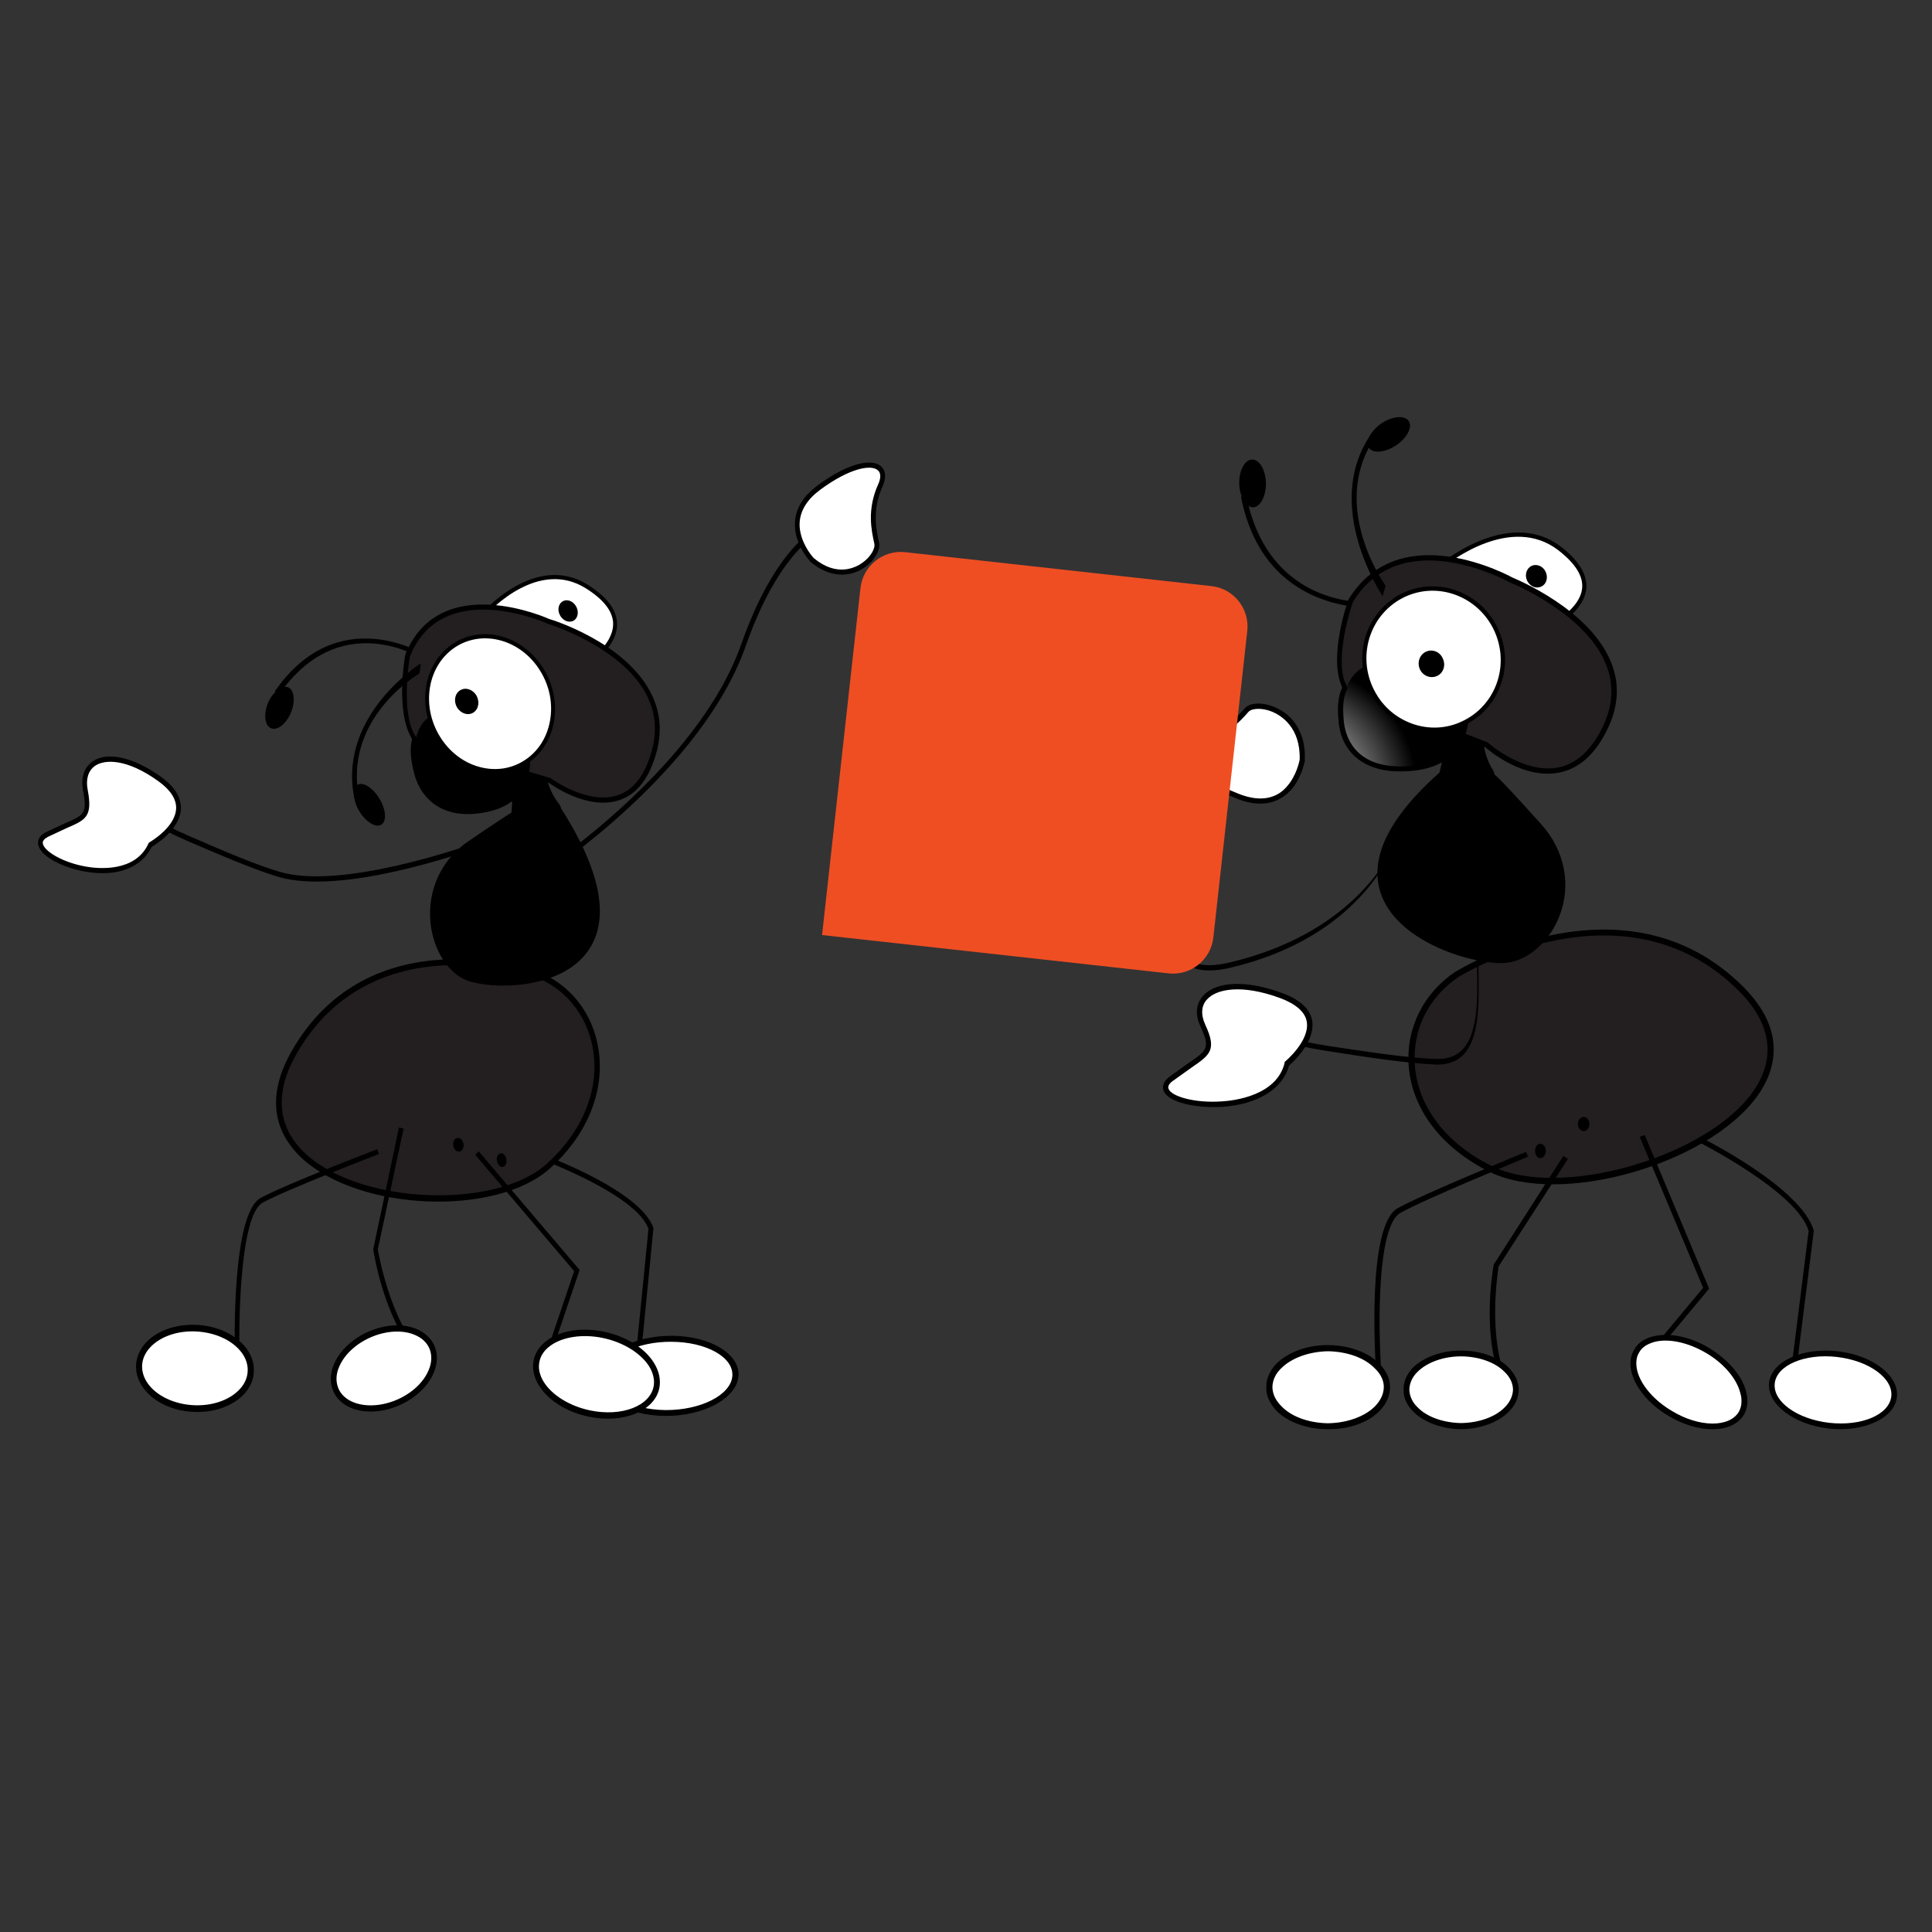 <?xml version="1.0" encoding="utf-8"?>
<!-- Generator: Adobe Illustrator 14.0.0, SVG Export Plug-In . SVG Version: 6.00 Build 43363)  -->
<!DOCTYPE svg PUBLIC "-//W3C//DTD SVG 1.1//EN" "http://www.w3.org/Graphics/SVG/1.1/DTD/svg11.dtd">
<svg version="1.1" id="Layer_1" xmlns="http://www.w3.org/2000/svg" xmlns:xlink="http://www.w3.org/1999/xlink" x="0px" y="0px"
	 width="40px" height="40px" viewBox="0 0 40 40" enable-background="new 0 0 40 40" xml:space="preserve">
<rect x="0" y="0" width="40" height="40" fill="#333333" stroke="none"/>
<g>
	<path d="M25.824,15.662l0.083-0.058c0.011,0.008-3.13,4.961-0.447,4.323c2.752-0.654,3.386-2.453,3.426-2.434l-0.046,0.099
		c-0.038-0.019-0.644,1.796-3.354,2.441C22.718,20.691,25.851,15.706,25.824,15.662"/>
	<path fill="#FFFFFF" d="M26.958,15.734c0,0-0.186,1.204-1.354,0.742c-1.163-0.462-1.406-1.078-0.842-1.156
		c0.564-0.076,0.86-0.408,1.053-0.62C26.01,14.478,27.005,14.691,26.958,15.734"/>
	<path d="M25.587,16.527c0.36,0.148,0.673,0.148,0.923,0.004c0.414-0.23,0.497-0.765,0.508-0.788l-0.004-0.003
		c0.026-0.52-0.208-0.931-0.629-1.102c-0.251-0.104-0.503-0.094-0.612,0.025c-0.186,0.208-0.47,0.525-1.021,0.604
		c-0.272,0.039-0.324,0.178-0.331,0.261C24.387,15.788,24.736,16.191,25.587,16.527 M26.908,15.732
		c-0.004,0.014-0.06,0.324-0.268,0.556c-0.049,0.055-0.109,0.111-0.181,0.151c-0.223,0.127-0.502,0.123-0.833-0.012
		c-0.753-0.301-1.127-0.67-1.102-0.881c0.011-0.122,0.155-0.155,0.241-0.17c0.587-0.084,0.891-0.421,1.086-0.64
		c0.063-0.07,0.271-0.09,0.49,0C26.519,14.811,26.931,15.058,26.908,15.732"/>
	<path fill="#231F20" d="M30.179,20.162c0,0,3.424-2.137,5.87,0.321c2.445,2.456-3.136,4.736-5.185,3.719
		C28.804,23.183,28.813,21.063,30.179,20.162"/>
	<path d="M30.146,20.112h-0.003c-0.665,0.437-1.035,1.171-0.978,1.953c0.069,0.903,0.677,1.698,1.67,2.195
		c1.455,0.721,4.508-0.141,5.542-1.558c0.377-0.521,0.638-1.341-0.279-2.266C33.645,17.976,30.179,20.088,30.146,20.112
		 M36.008,20.523c0.677,0.68,0.772,1.41,0.268,2.104c-0.986,1.354-4.004,2.203-5.387,1.516c-0.953-0.468-1.534-1.234-1.596-2.087
		c-0.021-0.294,0.02-0.584,0.12-0.854c0.149-0.393,0.424-0.735,0.803-0.987C30.257,20.19,33.629,18.132,36.008,20.523"/>
</g>
<g>
	<defs>
		<path id="SVGID_1_" d="M31.129,19.883c0.947-0.06,1.79-1.606,0.741-2.775c-1.049-1.169-1.011-1.068-1.011-1.068l-0.722-0.252
			C26.523,18.725,30.183,19.943,31.129,19.883"/>
	</defs>
	<clipPath id="SVGID_2_">
		<use xlink:href="#SVGID_1_"  overflow="visible"/>
	</clipPath>
	
		<radialGradient id="SVGID_3_" cx="-712.258" cy="168.939" r="0.671" gradientTransform="matrix(11.328 0 0 -11.328 8094.964 1929.95)" gradientUnits="userSpaceOnUse">
		<stop  offset="0" style="stop-color:#FFFFFF"/>
		<stop  offset="0.208" style="stop-color:#000000"/>
		<stop  offset="1" style="stop-color:#000000"/>
	</radialGradient>
	<rect x="26.523" y="15.788" clip-path="url(#SVGID_2_)" fill="url(#SVGID_3_)" width="6.396" height="4.155"/>
</g>
<g>
	<path d="M30.129,15.726l-0.024,0.014c-1.306,1.06-1.806,2.008-1.499,2.807c0.386,1.001,1.946,1.426,2.53,1.391
		c0.465-0.024,0.927-0.413,1.143-0.952c0.26-0.647,0.125-1.368-0.365-1.915c-1.012-1.126-1.034-1.111-1.085-1.08l0.049-0.002
		L30.129,15.726z M30.841,16.091l-0.006-0.002c0.02,0.01,0.143,0.108,0.993,1.057c0.468,0.515,0.594,1.191,0.351,1.799
		c-0.204,0.5-0.623,0.856-1.05,0.882c-0.544,0.035-2.062-0.384-2.421-1.318c-0.128-0.337-0.103-0.702,0.08-1.099
		c0.219-0.478,0.677-1,1.363-1.563C30.21,15.87,30.841,16.091,30.841,16.091"/>
</g>
<g>
	<defs>
		<path id="SVGID_4_" d="M30.021,14.888c0.084,0.173-0.201,1.276-0.201,1.276s1.363,0.33,1.04-0.194
			c-0.328-0.521-0.161-1.067-0.161-1.067s-0.354-0.088-0.553-0.088C30.056,14.814,29.996,14.833,30.021,14.888"/>
	</defs>
	<clipPath id="SVGID_5_">
		<use xlink:href="#SVGID_4_"  overflow="visible"/>
	</clipPath>
	
		<radialGradient id="SVGID_6_" cx="-828.092" cy="167.997" r="0.672" gradientTransform="matrix(-13.229 0 0 -13.229 -10924.016 2235.499)" gradientUnits="userSpaceOnUse">
		<stop  offset="0" style="stop-color:#FFFFFF"/>
		<stop  offset="0.208" style="stop-color:#000000"/>
		<stop  offset="1" style="stop-color:#000000"/>
	</radialGradient>
	<rect x="29.819" y="14.814" clip-path="url(#SVGID_5_)" fill="url(#SVGID_6_)" width="1.363" height="1.68"/>
</g>
<g>
	<path d="M30.908,15.941c0.021,0.037,0.031,0.07,0.038,0.103c-0.049-0.029,0.024,0.067-0.029,0.046
		c-0.022-0.039-0.169-0.2-0.185-0.237c-0.184-0.409-0.126-0.776-0.095-0.907c-0.271-0.064-0.533-0.095-0.573-0.064l0.003,0.008
		c0.075,0.157-0.142,0.993-0.219,1.288c-0.05,0.034-0.047-0.043-0.087,0.003l0.004-0.027c0.114-0.454,0.257-1.138,0.207-1.243
		l-0.016-0.035l0.022-0.07c0.087-0.101,0.496-0.016,0.736,0.044l0.055,0.012l-0.017,0.056C30.75,14.929,30.594,15.445,30.908,15.941
		"/>
	<path d="M25.694,10.286l0.014-0.009c-0.029-0.071-0.048-0.159-0.051-0.263c-0.006-0.27,0.111-0.495,0.266-0.499
		c0.153-0.004,0.28,0.214,0.287,0.485c0.003,0.272-0.116,0.501-0.271,0.505c-0.03,0-0.06-0.015-0.088-0.03
		c0.549,2.135,2.495,2.001,2.588,1.993l0.005,0.109C28.424,12.577,26.173,12.745,25.694,10.286"/>
	<path fill="#FFFFFF" d="M29.77,11.771c0,0,1.418-1.25,2.516-0.418c1.09,0.83,0.23,1.455-0.498,1.802
		C31.056,13.499,29.77,11.771,29.77,11.771"/>
	<path d="M29.739,11.742l-0.034,0.027l0.029,0.032c0.052,0.076,1.313,1.749,2.071,1.396c0.653-0.307,0.998-0.648,1.037-1.005
		c0.027-0.288-0.149-0.587-0.535-0.881C31.198,10.478,29.752,11.725,29.739,11.742 M31.764,13.115
		c-0.649,0.303-1.797-1.155-1.931-1.337c0.202-0.166,1.454-1.127,2.424-0.391c0.354,0.274,0.526,0.538,0.499,0.796
		C32.723,12.501,32.381,12.823,31.764,13.115"/>
	<path fill="#231F20" d="M30.771,15.421c0,0,1.642,1.462,2.49-0.414c0.846-1.876-1.969-2.997-1.969-2.997s-2.272-1.293-3.323,0.42
		c0,0-0.46,1.277-0.116,1.832L30.771,15.421z"/>
	<path d="M31.618,12.024c0.058,0.116,0.183,0.172,0.29,0.121c0.109-0.047,0.149-0.185,0.094-0.304
		c-0.052-0.118-0.186-0.175-0.292-0.125C31.603,11.767,31.561,11.904,31.618,12.024"/>
	<path d="M27.918,12.413c-0.019,0.049-0.42,1.187-0.132,1.813c0.011,0.031,0.026,0.06,0.044,0.088c0,0,2.897,1.15,2.913,1.15
		c0.056,0.05,0.795,0.694,1.56,0.527c0.42-0.091,0.759-0.41,1.009-0.962c0.199-0.446,0.217-0.886,0.045-1.313
		c-0.444-1.11-1.986-1.732-2.042-1.758C31.294,11.948,28.989,10.664,27.918,12.413 M32.28,15.886
		c-0.723,0.154-1.464-0.499-1.47-0.506l-0.01-0.008l-2.903-1.139c-0.323-0.529,0.114-1.77,0.114-1.77
		c1.011-1.653,3.229-0.415,3.256-0.401c0.018,0.005,1.561,0.63,1.984,1.696c0.162,0.397,0.146,0.81-0.04,1.229
		C32.979,15.5,32.663,15.801,32.28,15.886"/>
</g>
<g>
	<defs>
		<path id="SVGID_7_" d="M28.34,13.778c-0.696,0.12-1.061,2.145,0.655,2.142c1.134-0.002,1.351-0.686,1.368-1.147
			c0.007-0.231-0.04-0.409-0.04-0.409s-1.094-0.601-1.812-0.601C28.451,13.764,28.394,13.769,28.34,13.778"/>
	</defs>
	<clipPath id="SVGID_8_">
		<use xlink:href="#SVGID_7_"  overflow="visible"/>
	</clipPath>
	
		<radialGradient id="SVGID_9_" cx="-814.216" cy="166.831" r="0.677" gradientTransform="matrix(-17.933 0 0 -17.933 -14574.628 3008.106)" gradientUnits="userSpaceOnUse">
		<stop  offset="0" style="stop-color:#FFFFFF"/>
		<stop  offset="0.208" style="stop-color:#000000"/>
		<stop  offset="1" style="stop-color:#000000"/>
	</radialGradient>
	<rect x="27.279" y="13.764" clip-path="url(#SVGID_8_)" fill="url(#SVGID_9_)" width="3.091" height="2.159"/>
</g>
<g>
	<path d="M27.712,14.915c-0.03-0.322-0.006-0.567,0.137-0.792c0.011,0.042,0.033,0.082,0.051,0.125
		c-0.1,0.198-0.101,0.398-0.08,0.657c0.021,0.292,0.188,0.963,1.174,0.963c1.054-0.006,1.295-0.602,1.313-1.095
		c0,0-0.009-0.107-0.02-0.212c0.039-0.017,0.071-0.035,0.108-0.056l0.022,0.272c-0.016,0.446-0.225,1.195-1.421,1.194
		C28.246,15.978,27.76,15.58,27.712,14.915"/>
	<path fill="#FFFFFF" d="M28.386,14.257c0.338,0.735,1.194,1.055,1.909,0.716c0.716-0.334,1.018-1.198,0.681-1.939
		c-0.34-0.729-1.196-1.051-1.909-0.717C28.349,12.652,28.047,13.522,28.386,14.257"/>
	<path d="M28.346,14.279L28.346,14.279c0.173,0.367,0.476,0.648,0.851,0.786c0.37,0.137,0.766,0.123,1.114-0.047
		c0.359-0.166,0.627-0.465,0.757-0.837c0.14-0.378,0.12-0.791-0.052-1.158c-0.346-0.759-1.232-1.093-1.969-0.746
		C28.311,12.627,27.998,13.517,28.346,14.279 M30.272,14.934c-0.326,0.157-0.705,0.172-1.049,0.044
		c-0.355-0.132-0.635-0.39-0.799-0.743c-0.328-0.708-0.034-1.548,0.66-1.876c0.692-0.326,1.522-0.012,1.853,0.699
		c0.158,0.346,0.179,0.735,0.049,1.093C30.859,14.501,30.604,14.779,30.272,14.934"/>
	<path d="M29.397,13.856c0.064,0.139,0.223,0.2,0.356,0.139c0.132-0.06,0.186-0.224,0.117-0.365
		c-0.059-0.138-0.219-0.199-0.349-0.136C29.391,13.555,29.335,13.716,29.397,13.856"/>
	<path d="M28.389,8.978L28.389,8.978C28.384,8.987,28.377,8.994,28.371,9c-0.005,0.008-0.016,0.024-0.017,0.036
		c-0.964,1.473,0.262,3.289,0.272,3.307l0.061-0.214c-0.007-0.015-1.071-1.487-0.348-2.86c0.082,0.123,0.33,0.107,0.563-0.047
		c0.227-0.15,0.346-0.377,0.266-0.502c-0.083-0.127-0.337-0.108-0.567,0.046C28.511,8.824,28.439,8.902,28.389,8.978"/>
	<path d="M25.227,21.346c0.906-0.309,0.621,0.051,2.247,0.305c0.857,0.128,1.672,0.254,2.252,0.273
		c1.446,0.06,0.491-2.736,1.053-3.07c-0.008-0.038,0-0.079,0.031-0.106c0.047-0.044,0.141-0.029,0.204,0.039
		c0.066,0.07,0.073,0.164,0.026,0.208c-0.056,0.052-0.147,0.036-0.214-0.034c-0.001-0.001-0.001-0.001-0.003-0.006
		c-0.582,0.354,0.391,3.14-1.103,3.085c-0.584-0.026-1.401-0.147-2.263-0.284c-1.61-0.25-1.313-0.605-2.19-0.305L25.227,21.346z"/>
	<path fill="#FFFFFF" d="M26.647,22.02c0,0,1.125-0.939-0.107-1.399c-1.235-0.465-1.924-0.023-1.639,0.61
		c0.296,0.633,0.039,0.566-0.656,1.11C23.547,22.883,26.349,23.299,26.647,22.02"/>
	<path d="M24.918,20.608c-0.159,0.167-0.181,0.396-0.063,0.642c0.205,0.447,0.139,0.497-0.246,0.758l-0.403,0.289
		c-0.141,0.114-0.141,0.22-0.114,0.288c0.097,0.247,0.688,0.363,1.212,0.331c0.739-0.05,1.253-0.372,1.384-0.854
		c0.027-0.024,0.556-0.476,0.478-0.933c-0.042-0.237-0.247-0.431-0.608-0.564C25.826,20.291,25.199,20.308,24.918,20.608
		 M26.61,21.975l-0.014,0.014v0.02c-0.165,0.673-1.038,0.779-1.3,0.794c-0.56,0.04-1.047-0.104-1.102-0.26
		c-0.02-0.048,0.007-0.103,0.079-0.157l0.398-0.284c0.384-0.265,0.527-0.364,0.281-0.891c-0.094-0.206-0.083-0.398,0.046-0.527
		c0.184-0.199,0.694-0.322,1.519-0.015c0.314,0.119,0.502,0.284,0.537,0.477C27.127,21.543,26.614,21.973,26.61,21.975"/>
	<path d="M32.004,23.829c0,0.081-0.051,0.149-0.116,0.149c-0.058,0-0.106-0.068-0.106-0.149c0-0.082,0.049-0.149,0.106-0.149
		C31.953,23.68,32.004,23.747,32.004,23.829"/>
	<path d="M32.906,23.273c0,0.079-0.05,0.145-0.116,0.145c-0.065,0-0.121-0.065-0.121-0.145c0-0.083,0.056-0.148,0.121-0.148
		C32.856,23.125,32.906,23.19,32.906,23.273"/>
	<path d="M31.634,23.947c-0.018,0.016-2.076,0.849-2.641,1.165c-0.476,0.268-0.466,2.293-0.393,3.327l-0.107,0.01
		c-0.021-0.316-0.198-3.069,0.444-3.435c0.573-0.315,2.573-1.13,2.658-1.165L31.634,23.947z"/>
	<path fill="#FFFFFF" d="M26.278,28.714c0,0.443,0.546,0.813,1.218,0.814c0.674,0.003,1.214-0.356,1.216-0.805
		c0.007-0.442-0.54-0.806-1.212-0.809C26.828,27.913,26.279,28.272,26.278,28.714"/>
	<path d="M27.502,27.849c-0.428-0.005-0.823,0.141-1.071,0.379c-0.122,0.126-0.195,0.273-0.211,0.421
		c-0.003,0.02,0,0.046-0.003,0.07c-0.007,0.172,0.071,0.34,0.214,0.493c0.235,0.235,0.637,0.38,1.065,0.378
		c0.426,0.005,0.828-0.136,1.062-0.373c0.144-0.145,0.22-0.32,0.222-0.491c0-0.172-0.073-0.341-0.221-0.492
		C28.33,27.998,27.931,27.852,27.502,27.849 M26.527,29.11c-0.12-0.119-0.18-0.253-0.183-0.39c0.002-0.14,0.063-0.28,0.187-0.396
		c0.212-0.21,0.576-0.342,0.969-0.348c0.396,0.009,0.755,0.135,0.967,0.358c0.118,0.11,0.188,0.255,0.183,0.389
		c-0.004,0.143-0.066,0.272-0.185,0.396c-0.212,0.21-0.576,0.343-0.976,0.348C27.101,29.46,26.734,29.333,26.527,29.11"/>
	<path d="M35.386,26.68l-1.165,1.397l-0.081-0.068c0,0,1.078-1.295,1.121-1.347c-0.024-0.063-1.313-3.125-1.313-3.125l0.104-0.037
		L35.386,26.68z"/>
	<path fill="#FFFFFF" d="M36.053,29.259c-0.214,0.361-0.875,0.366-1.467,0.008c-0.603-0.36-0.915-0.942-0.698-1.298
		c0.208-0.363,0.863-0.361,1.467-0.01C35.947,28.318,36.267,28.896,36.053,29.259"/>
	<path d="M36.001,29.229c-0.193,0.329-0.82,0.328-1.386-0.017c-0.366-0.215-0.641-0.532-0.717-0.83
		c-0.035-0.148-0.026-0.281,0.041-0.385c0.058-0.107,0.17-0.172,0.313-0.214c0.299-0.078,0.703,0.013,1.069,0.228
		c0.37,0.216,0.64,0.538,0.711,0.834c0.024,0.076,0.027,0.148,0.021,0.217C36.048,29.116,36.028,29.182,36.001,29.229 M34.221,27.67
		c-0.17,0.041-0.311,0.134-0.385,0.269c-0.082,0.132-0.102,0.297-0.055,0.478c0.084,0.326,0.37,0.667,0.77,0.901
		c0.625,0.373,1.319,0.363,1.554-0.026c0.077-0.136,0.094-0.298,0.047-0.476c-0.078-0.331-0.375-0.667-0.769-0.909
		C34.988,27.671,34.551,27.585,34.221,27.67"/>
	<path d="M32.462,23.994l-1.436,2.227c0.009-0.007-0.268,1.479,0.217,2.468l-0.097,0.052c-0.506-1.021-0.229-2.498-0.22-2.56
		l1.443-2.251L32.462,23.994z"/>
	<path fill="#FFFFFF" d="M29.116,28.766c-0.003,0.42,0.507,0.753,1.132,0.754c0.627,0.003,1.131-0.331,1.131-0.745
		c0.003-0.419-0.499-0.752-1.125-0.756C29.629,28.018,29.118,28.348,29.116,28.766"/>
	<path d="M30.254,27.963c-0.396-0.005-0.765,0.131-0.993,0.344c-0.118,0.123-0.185,0.256-0.2,0.403c-0.002,0.01,0.002,0.04,0,0.056
		c-0.009,0.165,0.064,0.322,0.198,0.46c0.221,0.22,0.59,0.359,0.989,0.364c0.391-0.003,0.772-0.139,0.988-0.361
		c0.136-0.134,0.207-0.292,0.207-0.458c0-0.16-0.073-0.317-0.205-0.454C31.024,28.095,30.651,27.961,30.254,27.963 M29.349,29.136
		c-0.114-0.108-0.166-0.24-0.17-0.367c0.005-0.133,0.058-0.259,0.174-0.371c0.198-0.194,0.534-0.316,0.899-0.316
		c0.364,0.002,0.705,0.122,0.901,0.324c0.109,0.104,0.173,0.235,0.172,0.37c-0.006,0.131-0.066,0.257-0.174,0.364
		c-0.198,0.2-0.537,0.318-0.904,0.323C29.882,29.456,29.542,29.337,29.349,29.136"/>
	<path d="M37.553,25.482l-0.346,2.753l-0.105-0.012l0.344-2.736c-0.232-0.813-2.287-1.846-2.312-1.861l0.049-0.094
		C35.271,23.575,37.305,24.597,37.553,25.482"/>
	<path fill="#FFFFFF" d="M36.691,28.633c-0.047,0.412,0.479,0.805,1.176,0.883c0.703,0.08,1.302-0.187,1.349-0.598
		c0.046-0.404-0.479-0.802-1.182-0.882C37.338,27.958,36.737,28.228,36.691,28.633"/>
	<path d="M38.043,27.976c-0.731-0.082-1.367,0.212-1.416,0.65c-0.05,0.438,0.506,0.867,1.233,0.95
		c0.734,0.081,1.364-0.214,1.413-0.651C39.322,28.485,38.775,28.058,38.043,27.976 M37.874,29.458
		c-0.665-0.076-1.172-0.439-1.13-0.817c0.041-0.374,0.619-0.622,1.284-0.547c0.671,0.076,1.171,0.445,1.129,0.817
		C39.114,29.29,38.544,29.532,37.874,29.458"/>
	<path d="M17.443,10.719v0.106c-0.012,0-1.123,0.044-2.007,2.558c-0.907,2.575-4.073,4.669-4.105,4.691l-0.05-0.092
		c0.031-0.021,3.169-2.098,4.063-4.638C16.257,10.755,17.394,10.719,17.443,10.719"/>
	<path fill="#FFFFFF" d="M16.816,11.597c0,0-0.785-0.823,0.141-1.504c0.927-0.683,1.495-0.538,1.268-0.038
		c-0.226,0.499-0.135,0.916-0.074,1.192C18.212,11.526,17.556,12.211,16.816,11.597"/>
	<path d="M16.931,10.048c-0.292,0.214-0.449,0.464-0.471,0.745c-0.037,0.46,0.309,0.827,0.324,0.842l0.004,0.004
		c0.365,0.304,0.784,0.342,1.122,0.102c0.202-0.144,0.323-0.356,0.29-0.505c-0.059-0.27-0.148-0.676,0.07-1.159
		c0.108-0.24,0.032-0.364-0.023-0.418C18.075,9.496,17.602,9.552,16.931,10.048 M16.848,11.555c-0.01-0.011-0.209-0.227-0.273-0.519
		c-0.017-0.075-0.025-0.153-0.018-0.233c0.02-0.247,0.164-0.471,0.427-0.665c0.597-0.441,1.054-0.533,1.196-0.397
		c0.081,0.077,0.035,0.214,0,0.29c-0.232,0.518-0.14,0.946-0.077,1.23c0.02,0.089-0.07,0.265-0.249,0.391
		C17.71,11.755,17.325,11.951,16.848,11.555"/>
	<path d="M13.529,25.425l-0.247,2.517l-0.104-0.003l0.248-2.496c-0.249-0.716-2.248-1.45-2.269-1.458l0.043-0.094
		C11.285,23.921,13.264,24.648,13.529,25.425"/>
	<path fill="#231F20" d="M11.119,20.178c0,0-3.423-1.237-5.043,1.634c-1.619,2.872,3.706,3.754,5.283,2.325
		C12.937,22.71,12.498,20.717,11.119,20.178"/>
	<path d="M6.028,21.781c-0.609,1.082-0.215,1.792,0.22,2.197c1.192,1.103,4.029,1.217,5.146,0.206c0.762-0.689,1.127-1.581,1-2.444
		c-0.111-0.751-0.58-1.356-1.253-1.619l-0.002-0.001C11.104,20.107,7.653,18.901,6.028,21.781 M11.099,20.235
		c0.379,0.149,0.69,0.412,0.901,0.75c0.143,0.229,0.241,0.492,0.284,0.779c0.12,0.818-0.229,1.668-0.959,2.327
		c-1.061,0.961-3.865,0.846-5-0.206c-0.581-0.538-0.649-1.243-0.2-2.041C7.699,19.051,11.06,20.22,11.099,20.235"/>
	<path d="M8.356,23.367l-0.534,2.502c0.004-0.005,0.225,1.439,0.929,2.179l-0.068,0.078c-0.728-0.768-0.947-2.199-0.956-2.261
		l0.533-2.522L8.356,23.367z"/>
	<path d="M7.845,23.894c-0.018,0.006-1.894,0.726-2.406,1.005C5,25.137,4.935,27.097,4.96,28.101l-0.097,0.003
		c-0.008-0.304-0.061-2.978,0.532-3.301c0.519-0.284,2.341-0.98,2.418-1.011L7.845,23.894z"/>
	<path d="M10.852,16.74c0,0,0.055-0.085-1.131,0.724c-1.186,0.81-0.837,2.476-0.036,2.785c0.802,0.309,4.249,0.153,1.848-3.553
		L10.852,16.74z"/>
	<path d="M10.848,16.687l0.039,0.015c-0.035-0.04-0.051-0.061-1.192,0.716c-0.557,0.38-0.849,1.011-0.782,1.686
		c0.057,0.562,0.359,1.042,0.755,1.194c0.492,0.19,1.939,0.209,2.512-0.618c0.46-0.666,0.256-1.681-0.609-3.016l-0.017-0.024
		L10.848,16.687z M11.505,16.75c0.453,0.704,0.72,1.314,0.795,1.822c0.062,0.415-0.004,0.764-0.196,1.043
		c-0.536,0.774-1.945,0.76-2.404,0.583c-0.36-0.14-0.638-0.583-0.69-1.105c-0.064-0.635,0.212-1.226,0.737-1.583
		c0.963-0.658,1.093-0.714,1.109-0.72l-0.003,0.004C10.854,16.793,11.451,16.754,11.505,16.75"/>
	<path d="M11.24,15.673c0,0-0.073,0.533,0.293,1c0.364,0.467-0.906,0.279-0.906,0.279s0.099-1.077,0.001-1.236
		C10.532,15.558,11.24,15.673,11.24,15.673"/>
	<path d="M11.571,16.64c0.025,0.035,0.037,0.065,0.049,0.096c-0.046-0.025,0.032,0.059-0.019,0.043
		c-0.026-0.035-0.179-0.174-0.2-0.209c-0.227-0.369-0.224-0.725-0.215-0.85c-0.252-0.036-0.487-0.045-0.521-0.012
		c0.001,0.001,0.002,0.002,0.004,0.005c0.089,0.146,0.012,0.96-0.013,1.249c-0.042,0.04-0.048-0.036-0.08,0.009l0.002-0.027
		c0.04-0.439,0.07-1.103,0.009-1.202l-0.016-0.027l0.01-0.069c0.061-0.105,0.441-0.061,0.663-0.026l0.051,0.008l-0.006,0.055
		C11.289,15.689,11.224,16.199,11.571,16.64"/>
	<path d="M5.689,14.315l0.014,0.01c-0.053,0.052-0.105,0.117-0.143,0.202C5.456,14.756,5.472,15,5.596,15.07
		c0.124,0.07,0.31-0.059,0.416-0.29c0.105-0.23,0.089-0.474-0.034-0.545c-0.026-0.015-0.054-0.015-0.084-0.014
		c1.24-1.585,2.801-0.612,2.868-0.568l0.049-0.088C8.791,13.554,6.998,12.422,5.689,14.315"/>
	<path fill="#FFFFFF" d="M9.959,12.776c0,0,1.096-1.321,2.193-0.631c1.099,0.69,0.415,1.37-0.191,1.763
		C11.356,14.301,9.959,12.776,9.959,12.776"/>
	<path d="M9.929,12.747l-0.025,0.028l0.027,0.03c0.058,0.063,1.428,1.546,2.053,1.14c0.542-0.353,0.809-0.707,0.791-1.051
		c-0.014-0.279-0.217-0.542-0.603-0.785C11.058,11.408,9.939,12.733,9.929,12.747 M11.939,13.871
		c-0.541,0.35-1.775-0.937-1.923-1.094c0.158-0.176,1.145-1.207,2.117-0.594c0.358,0.225,0.547,0.464,0.561,0.71
		C12.709,13.201,12.449,13.539,11.939,13.871"/>
	<path fill="#231F20" d="M11.376,16.157c0,0,1.677,1.246,2.171-0.618c0.493-1.863-2.192-2.675-2.192-2.675s-2.222-1.025-2.916,0.704
		c0,0-0.23,1.254,0.154,1.753L11.376,16.157z"/>
	<path d="M11.603,12.754c0.065,0.107,0.191,0.149,0.279,0.092c0.089-0.057,0.106-0.192,0.041-0.3
		c-0.067-0.109-0.192-0.15-0.28-0.092C11.554,12.511,11.535,12.646,11.603,12.754"/>
	<path d="M8.39,13.556c-0.008,0.049-0.208,1.168,0.137,1.735c0.018,0.028,0.036,0.056,0.057,0.081c0,0,2.763,0.83,2.776,0.834
		c0.054,0.04,0.811,0.583,1.468,0.358c0.366-0.125,0.624-0.464,0.769-1.008c0.117-0.443,0.068-0.866-0.146-1.255
		c-0.555-1.018-2.022-1.47-2.079-1.485C11.349,12.805,9.098,11.79,8.39,13.556 M12.792,16.463c-0.621,0.211-1.381-0.343-1.388-0.349
		l-0.008-0.005l-2.763-0.82c-0.365-0.472-0.146-1.694-0.147-1.696c0.668-1.664,2.831-0.69,2.86-0.678
		c0.014,0.006,1.488,0.46,2.021,1.436c0.198,0.363,0.242,0.758,0.133,1.171C13.365,16.032,13.127,16.35,12.792,16.463"/>
</g>
<g>
	<defs>
		<path id="SVGID_10_" d="M8.963,14.816c-0.61,0.175-0.645,2.139,0.891,1.979c1.016-0.106,1.113-0.774,1.062-1.214
			c-0.026-0.224-0.089-0.389-0.089-0.389s-0.936-0.41-1.582-0.41C9.142,14.782,9.047,14.792,8.963,14.816"/>
	</defs>
	<clipPath id="SVGID_11_">
		<use xlink:href="#SVGID_10_"  overflow="visible"/>
	</clipPath>
	
		<radialGradient id="SVGID_12_" cx="-695.716" cy="117.598" r="0.679" gradientTransform="matrix(6.215 -4.805 -4.925 -6.928 4913.124 -2514.241)" gradientUnits="userSpaceOnUse">
		<stop  offset="0" style="stop-color:#FFFFFF"/>
		<stop  offset="0.208" style="stop-color:#000000"/>
		<stop  offset="1" style="stop-color:#000000"/>
	</radialGradient>
	<polygon clip-path="url(#SVGID_11_)" fill="url(#SVGID_12_)" points="7.321,15.553 10.027,13.46 11.964,16.185 9.258,18.276 	"/>
</g>
<g>
	<path d="M8.56,15.956c-0.07-0.304-0.085-0.54,0.012-0.771c0.014,0.047,0.042,0.076,0.064,0.119
		c-0.063,0.199-0.035,0.391,0.02,0.634c0.062,0.273,0.303,0.896,1.188,0.803c0.944-0.099,1.076-0.684,1.022-1.158
		c0,0-0.026-0.104-0.047-0.202c0.029-0.021,0.057-0.043,0.085-0.064l0.06,0.26c0.049,0.425-0.028,1.157-1.104,1.269
		C9.191,16.917,8.703,16.585,8.56,15.956"/>
	<path fill="#FFFFFF" d="M9.072,15.268c0.408,0.667,1.22,0.896,1.813,0.51c0.594-0.385,0.744-1.239,0.336-1.907
		c-0.41-0.668-1.219-0.897-1.814-0.512C8.814,13.745,8.664,14.6,9.072,15.268"/>
	<path d="M9.039,15.29L9.039,15.29c0.207,0.337,0.516,0.576,0.873,0.673c0.351,0.095,0.704,0.042,0.996-0.148
		c0.293-0.189,0.491-0.496,0.559-0.863c0.068-0.375-0.006-0.768-0.212-1.104c-0.421-0.687-1.26-0.922-1.87-0.526
		C8.774,13.72,8.618,14.603,9.039,15.29 M10.862,15.74c-0.274,0.179-0.606,0.228-0.934,0.139c-0.337-0.091-0.628-0.316-0.822-0.633
		C8.71,14.6,8.855,13.771,9.429,13.397c0.575-0.373,1.363-0.15,1.757,0.495c0.195,0.316,0.266,0.685,0.2,1.038
		C11.323,15.275,11.136,15.563,10.862,15.74"/>
	<path d="M9.465,14.65c0.078,0.126,0.23,0.172,0.337,0.102c0.109-0.071,0.135-0.23,0.058-0.358c-0.077-0.126-0.228-0.171-0.337-0.1
		C9.414,14.364,9.388,14.524,9.465,14.65"/>
	<path d="M7.334,16.518L7.334,16.518C7.33,16.51,7.33,16.501,7.328,16.493c-0.001-0.013-0.004-0.025-0.005-0.037
		c-0.29-1.667,1.372-2.711,1.389-2.721l-0.025,0.206c-0.016,0.01-1.418,0.827-1.291,2.31c0.114-0.071,0.317,0.051,0.456,0.277
		s0.158,0.47,0.045,0.544c-0.114,0.074-0.319-0.05-0.458-0.276C7.381,16.7,7.349,16.604,7.334,16.518"/>
	<path d="M2.027,16.541c0.846-0.1,0.526,0.181,1.882,0.765c0.718,0.311,1.397,0.604,1.893,0.747
		c1.241,0.362,3.679-0.466,4.233-0.666c0.002-0.039,0.018-0.074,0.047-0.092c0.053-0.034,0.132,0.001,0.172,0.08
		c0.043,0.079,0.031,0.17-0.022,0.204c-0.054,0.034-0.131-0.001-0.173-0.081c-0.001-0.002-0.001-0.004-0.003-0.006
		c-0.579,0.211-3.001,1.037-4.28,0.666c-0.5-0.146-1.183-0.441-1.905-0.751c-1.344-0.58-1.013-0.854-1.835-0.758L2.027,16.541z"/>
	<path fill="#FFFFFF" d="M3.119,17.486c0,0,1.163-0.655,0.187-1.356c-0.976-0.702-1.663-0.432-1.539,0.232
		c0.125,0.662-0.086,0.549-0.797,0.918C0.258,17.645,2.599,18.639,3.119,17.486"/>
	<path d="M1.904,15.773C1.736,15.9,1.67,16.112,1.72,16.372c0.089,0.471,0.02,0.502-0.365,0.669L0.949,17.23
		c-0.148,0.075-0.168,0.175-0.16,0.244c0.034,0.26,0.527,0.495,0.983,0.573c0.652,0.114,1.158-0.082,1.371-0.516
		c0.028-0.017,0.579-0.333,0.602-0.781c0.011-0.237-0.127-0.461-0.411-0.667C2.753,15.668,2.207,15.55,1.904,15.773 M3.096,17.438
		l-0.014,0.009l-0.008,0.016c-0.273,0.606-1.055,0.521-1.288,0.48c-0.49-0.084-0.88-0.324-0.9-0.483
		c-0.006-0.047,0.028-0.092,0.104-0.133L1.39,17.14c0.386-0.167,0.531-0.23,0.425-0.79c-0.041-0.215,0.01-0.389,0.144-0.488
		c0.202-0.148,0.668-0.158,1.32,0.312c0.253,0.182,0.377,0.375,0.367,0.571C3.627,17.135,3.101,17.435,3.096,17.438"/>
	<path d="M10.289,24.044c0.018,0.077,0.074,0.129,0.128,0.115c0.053-0.015,0.082-0.088,0.065-0.165
		c-0.016-0.076-0.073-0.129-0.126-0.114S10.273,23.968,10.289,24.044"/>
	<path d="M9.386,23.729c0.017,0.075,0.077,0.127,0.134,0.111s0.091-0.091,0.075-0.167c-0.018-0.076-0.078-0.127-0.135-0.112
		C9.402,23.575,9.37,23.65,9.386,23.729"/>
	<path fill="#FFFFFF" d="M12.46,28.478c-0.036,0.424,0.553,0.771,1.318,0.777c0.762,0.004,1.411-0.336,1.446-0.761
		c0.037-0.424-0.554-0.771-1.317-0.776C13.146,27.713,12.498,28.054,12.46,28.478"/>
	<path fill="#FFFFFF" d="M6.935,28.728c0.132,0.402,0.691,0.551,1.25,0.333c0.56-0.218,0.905-0.721,0.774-1.123
		c-0.132-0.401-0.691-0.55-1.25-0.332C7.15,27.822,6.804,28.326,6.935,28.728"/>
	<path fill="#FFFFFF" d="M2.879,28.269c-0.021,0.459,0.48,0.859,1.12,0.894c0.639,0.034,1.173-0.311,1.194-0.771
		s-0.48-0.859-1.12-0.894C3.434,27.465,2.899,27.809,2.879,28.269"/>
	<path d="M4.077,27.43c-0.407-0.022-0.792,0.106-1.03,0.341c-0.124,0.125-0.201,0.271-0.224,0.427
		c-0.003,0.022-0.006,0.045-0.006,0.068c-0.008,0.182,0.056,0.36,0.185,0.516c0.216,0.26,0.587,0.429,0.994,0.449
		c0.407,0.022,0.793-0.105,1.03-0.34c0.144-0.143,0.223-0.313,0.23-0.495c0.009-0.183-0.055-0.361-0.185-0.518
		C4.855,27.619,4.483,27.451,4.077,27.43 M3.095,28.689c-0.106-0.129-0.159-0.273-0.153-0.419c0.006-0.144,0.072-0.281,0.189-0.397
		c0.214-0.212,0.564-0.327,0.938-0.306c0.376,0.02,0.715,0.171,0.907,0.403c0.108,0.128,0.159,0.273,0.152,0.418
		c-0.006,0.144-0.07,0.282-0.188,0.398c-0.213,0.212-0.565,0.327-0.938,0.307C3.628,29.072,3.289,28.922,3.095,28.689"/>
	<path d="M7.69,27.545c-0.357,0.139-0.645,0.397-0.772,0.69c-0.067,0.155-0.085,0.31-0.054,0.453
		c0.004,0.021,0.009,0.042,0.017,0.062c0.051,0.159,0.164,0.288,0.325,0.37c0.269,0.14,0.642,0.14,0.998,0.001
		c0.357-0.139,0.646-0.397,0.772-0.691c0.076-0.177,0.09-0.354,0.038-0.514c-0.053-0.158-0.164-0.286-0.327-0.371
		C8.418,27.405,8.045,27.405,7.69,27.545 M7.258,29.005c-0.134-0.069-0.226-0.172-0.266-0.299c-0.042-0.127-0.032-0.27,0.033-0.415
		c0.114-0.264,0.377-0.498,0.705-0.626c0.327-0.127,0.667-0.129,0.908-0.004c0.135,0.068,0.226,0.172,0.267,0.298
		c0.041,0.127,0.03,0.271-0.034,0.416c-0.113,0.265-0.376,0.498-0.705,0.626C7.839,29.127,7.498,29.128,7.258,29.005"/>
	<path d="M13.914,27.656c-0.797-0.005-1.479,0.363-1.517,0.82c-0.039,0.459,0.578,0.834,1.375,0.839
		c0.797,0.006,1.477-0.362,1.517-0.821C15.329,28.038,14.711,27.661,13.914,27.656 M13.784,29.194
		c-0.727-0.006-1.292-0.327-1.259-0.716c0.033-0.389,0.652-0.704,1.378-0.698c0.727,0.004,1.293,0.323,1.259,0.714
		C15.127,28.883,14.509,29.197,13.784,29.194"/>
	<path d="M12,26.293l-0.561,1.66l-0.092-0.037c0,0,0.52-1.539,0.54-1.599C11.847,26.271,9.84,23.91,9.84,23.91l0.071-0.073
		L12,26.293z"/>
	<path fill="#FFFFFF" d="M13.593,28.71c-0.079,0.45-0.7,0.699-1.387,0.557c-0.687-0.142-1.181-0.623-1.103-1.074
		c0.079-0.45,0.699-0.699,1.387-0.556C13.179,27.779,13.671,28.26,13.593,28.71"/>
	<path d="M13.534,28.697c-0.072,0.414-0.663,0.64-1.316,0.504c-0.419-0.087-0.788-0.313-0.96-0.59
		c-0.084-0.136-0.117-0.275-0.092-0.406c0.021-0.129,0.098-0.247,0.223-0.339c0.253-0.189,0.673-0.252,1.091-0.165
		c0.42,0.087,0.787,0.313,0.961,0.59c0.043,0.07,0.073,0.143,0.087,0.213C13.543,28.569,13.545,28.635,13.534,28.697 M11.32,27.757
		c-0.152,0.11-0.245,0.259-0.274,0.423c-0.029,0.165,0.009,0.341,0.113,0.506c0.191,0.309,0.579,0.552,1.037,0.646
		c0.719,0.148,1.373-0.124,1.458-0.609c0.028-0.166-0.012-0.341-0.114-0.506c-0.192-0.31-0.581-0.551-1.038-0.646
		C12.045,27.476,11.604,27.546,11.32,27.757"/>
	<path fill-rule="evenodd" clip-rule="evenodd" fill="#EF4E23" d="M24.196,20.153l-7.176-0.794l0.795-7.185
		c0.051-0.458,0.466-0.792,0.925-0.742l6.345,0.703c0.455,0.05,0.789,0.466,0.739,0.925l-0.703,6.351
		C25.07,19.87,24.653,20.204,24.196,20.153"/>
</g>
</svg>
